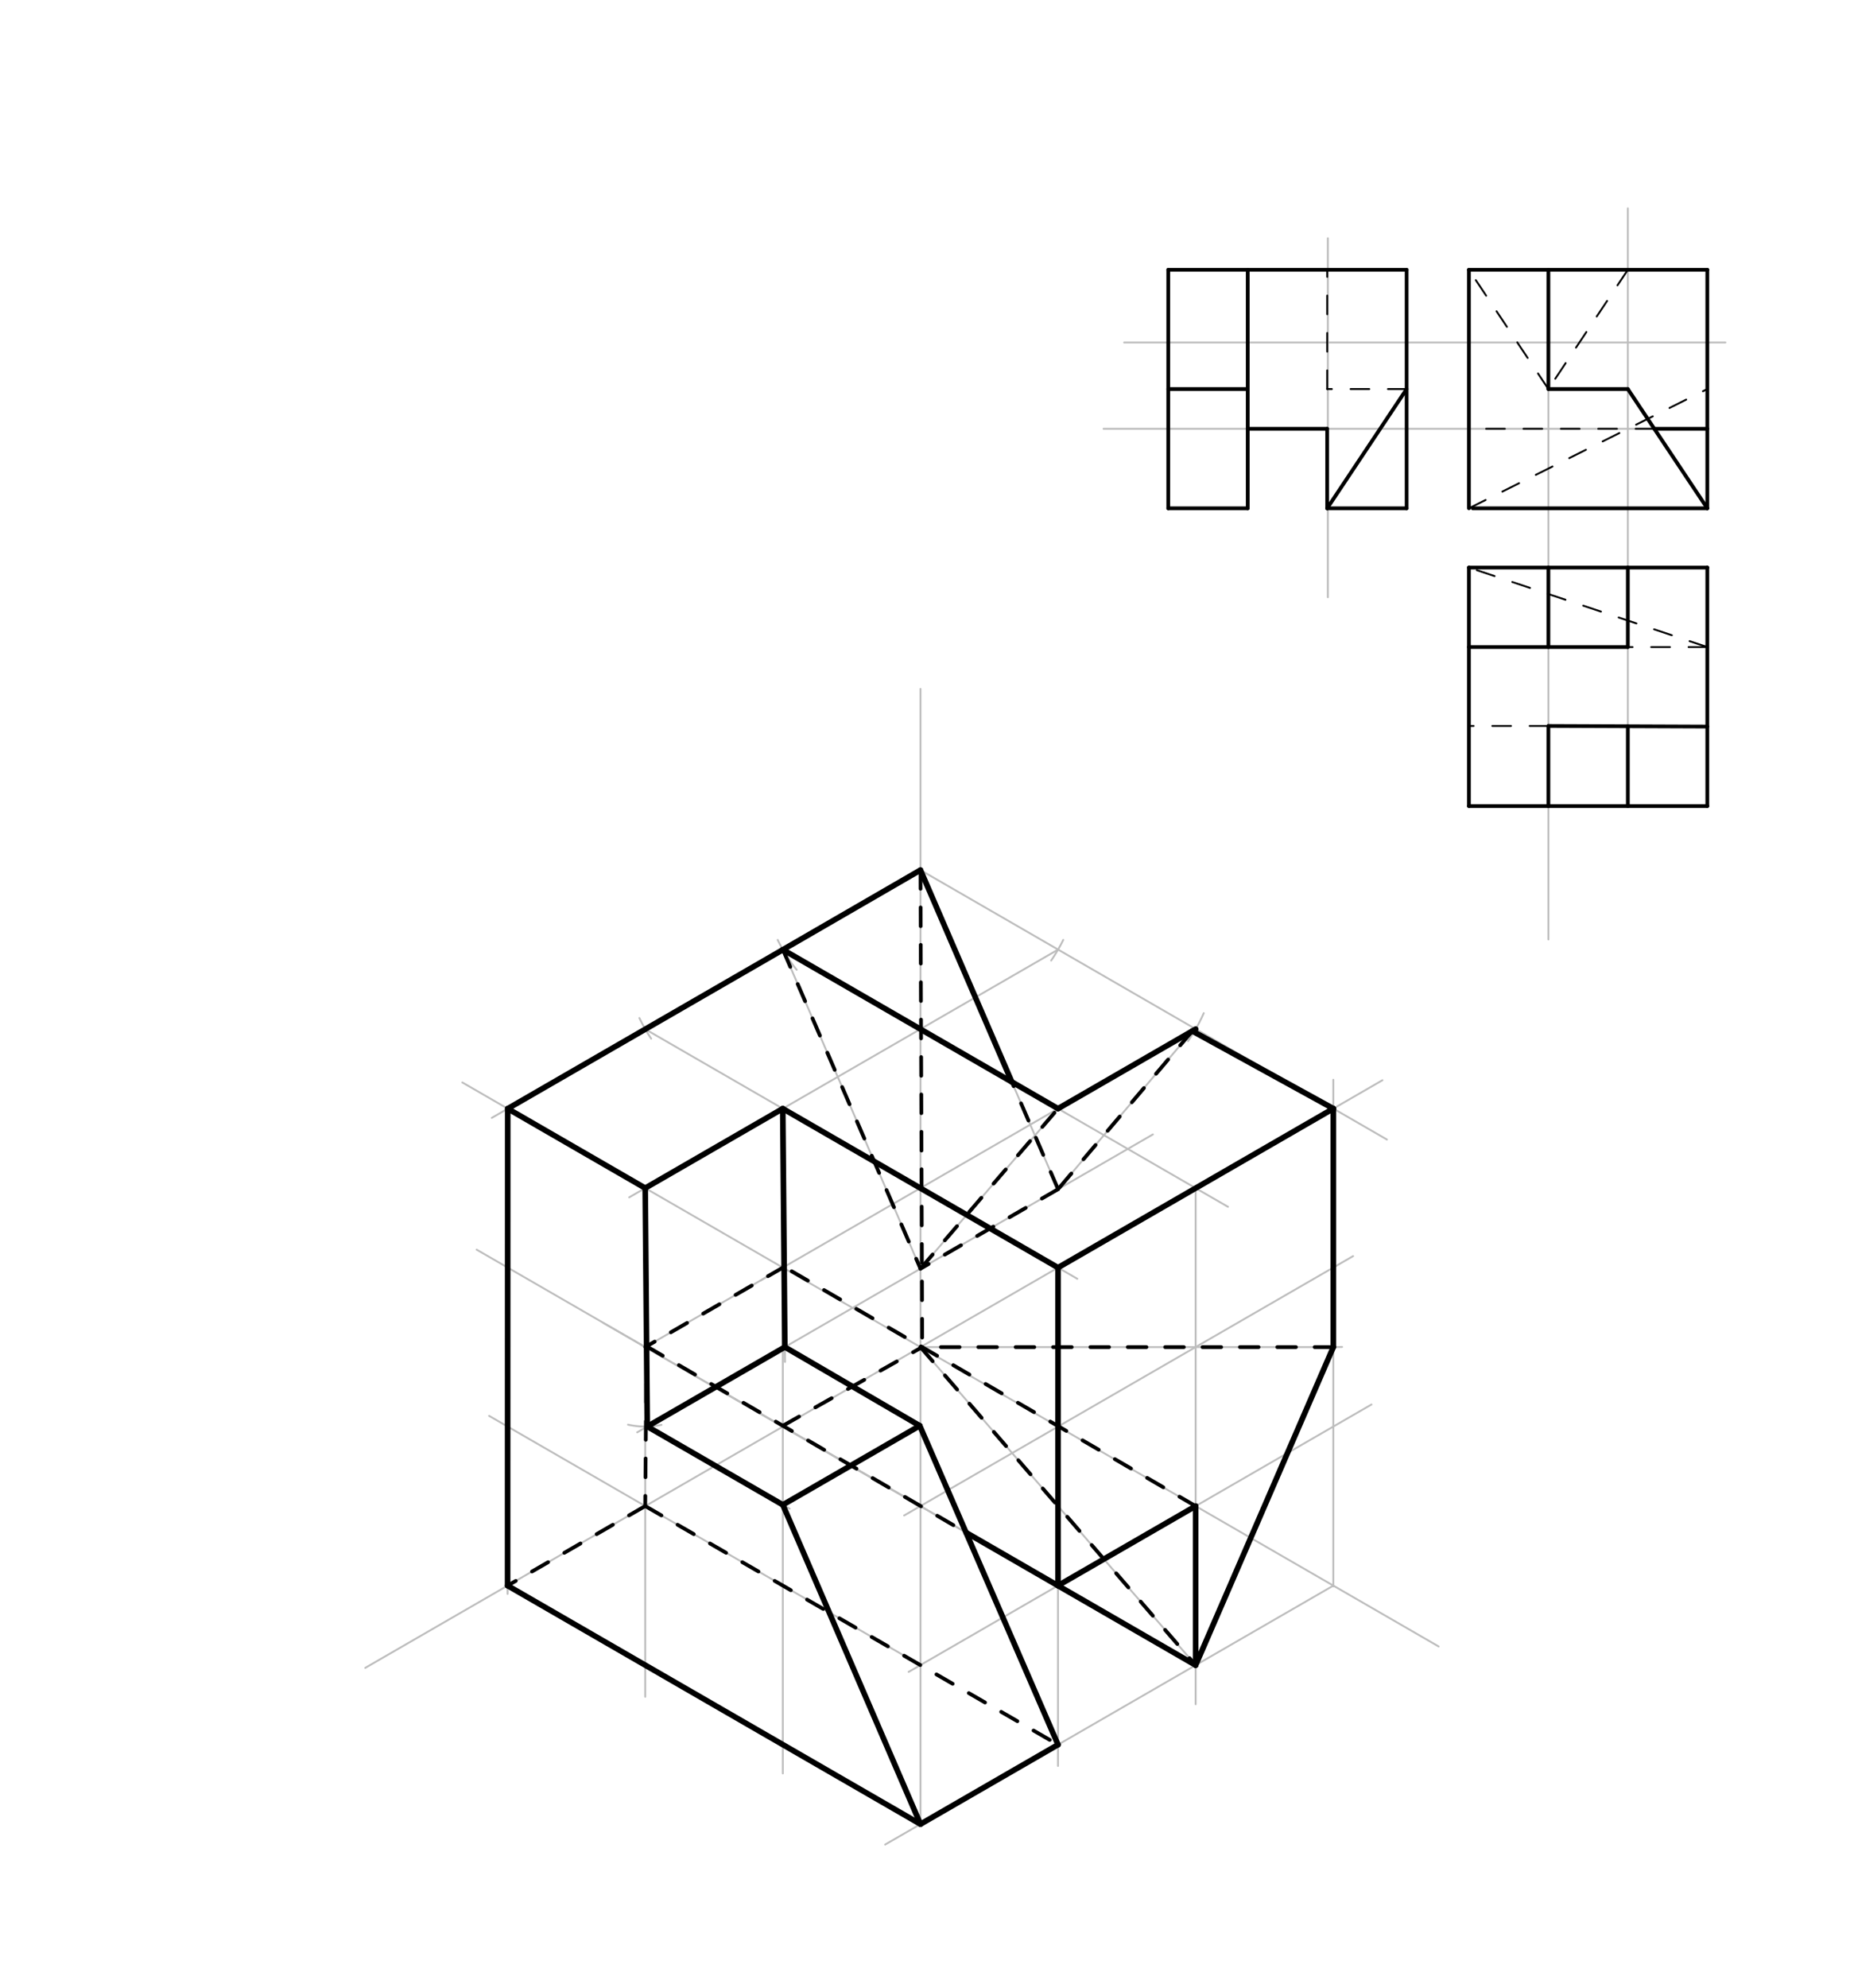 <svg xmlns="http://www.w3.org/2000/svg" class="svg--1it" height="100%" preserveAspectRatio="xMidYMid meet" viewBox="0 0 992.126 1062.992" width="100%"><defs><marker id="marker-arrow" markerHeight="16" markerUnits="userSpaceOnUse" markerWidth="24" orient="auto-start-reverse" refX="24" refY="4" viewBox="0 0 24 8"><path d="M 0 0 L 24 4 L 0 8 z" stroke="inherit"></path></marker></defs><g class="aux-layer--1FB"><g class="element--2qn"><line stroke="#BDBDBD" stroke-dasharray="none" stroke-linecap="round" stroke-width="1" x1="492.562" x2="492.562" y1="368.422" y2="720.422"></line></g><g class="element--2qn"><line stroke="#BDBDBD" stroke-dasharray="none" stroke-linecap="round" stroke-width="1" x1="492.562" x2="769.849" y1="720.422" y2="880.514"></line></g><g class="element--2qn"><line stroke="#BDBDBD" stroke-dasharray="none" stroke-linecap="round" stroke-width="1" x1="492.562" x2="195.453" y1="720.422" y2="891.958"></line></g><g class="element--2qn"><line stroke="#BDBDBD" stroke-dasharray="none" stroke-linecap="round" stroke-width="1" x1="786.062" x2="786.062" y1="258.281" y2="271.84"></line></g><g class="element--2qn"><line stroke="#BDBDBD" stroke-dasharray="none" stroke-linecap="round" stroke-width="1" x1="491.596" x2="263.175" y1="465.945" y2="597.823"></line></g><g class="element--2qn"><line stroke="#BDBDBD" stroke-dasharray="none" stroke-linecap="round" stroke-width="1" x1="271.624" x2="271.624" y1="592.863" y2="852.422"></line></g><g class="element--2qn"><line stroke="#BDBDBD" stroke-dasharray="none" stroke-linecap="round" stroke-width="1" x1="713.501" x2="473.654" y1="847.981" y2="986.457"></line></g><g class="element--2qn"><line stroke="#BDBDBD" stroke-dasharray="none" stroke-linecap="round" stroke-width="1" x1="492.563" x2="271.624" y1="975.54" y2="847.981"></line></g><g class="element--2qn"><line stroke="#BDBDBD" stroke-dasharray="none" stroke-linecap="round" stroke-width="1" x1="492.562" x2="742.19" y1="465.304" y2="609.426"></line></g><g class="element--2qn"><line stroke="#BDBDBD" stroke-dasharray="none" stroke-linecap="round" stroke-width="1" x1="713.501" x2="713.501" y1="848.422" y2="577.422"></line></g><g class="element--2qn"><line stroke="#BDBDBD" stroke-dasharray="none" stroke-linecap="round" stroke-width="1" x1="492.563" x2="492.563" y1="975.54" y2="720.422"></line></g><g class="element--2qn"><line stroke="#BDBDBD" stroke-dasharray="none" stroke-linecap="round" stroke-width="1" x1="492.563" x2="247.404" y1="720.422" y2="578.879"></line></g><g class="element--2qn"><line stroke="#BDBDBD" stroke-dasharray="none" stroke-linecap="round" stroke-width="1" x1="492.563" x2="739.771" y1="720.422" y2="577.696"></line></g><g class="element--2qn"><path d="M 568.958 502.659 A 85.039 85.039 0 0 1 562.498 513.685" fill="none" stroke="#BDBDBD" stroke-dasharray="none" stroke-linecap="round" stroke-width="1"></path></g><g class="element--2qn"><path d="M 644.161 541.811 A 85.039 85.039 0 0 1 635.713 556.823" fill="none" stroke="#BDBDBD" stroke-dasharray="none" stroke-linecap="round" stroke-width="1"></path></g><g class="element--2qn"><line stroke="#BDBDBD" stroke-dasharray="none" stroke-linecap="round" stroke-width="1" x1="913.622" x2="590.562" y1="229.321" y2="229.321"></line></g><g class="element--2qn"><line stroke="#BDBDBD" stroke-dasharray="none" stroke-linecap="round" stroke-width="1" x1="923.322" x2="601.562" y1="183.171" y2="183.171"></line></g><g class="element--2qn"><line stroke="#BDBDBD" stroke-dasharray="none" stroke-linecap="round" stroke-width="1" x1="710.562" x2="710.562" y1="127.422" y2="319.422"></line></g><g class="element--2qn"><line stroke="#BDBDBD" stroke-dasharray="none" stroke-linecap="round" stroke-width="1" x1="828.582" x2="828.582" y1="144.281" y2="502.422"></line></g><g class="element--2qn"><line stroke="#BDBDBD" stroke-dasharray="none" stroke-linecap="round" stroke-width="1" x1="871.102" x2="871.102" y1="431.08" y2="111.422"></line></g><g class="element--2qn"><path d="M 416.159 502.642 A 85.039 85.039 0 0 0 426.327 518.638" fill="none" stroke="#BDBDBD" stroke-dasharray="none" stroke-linecap="round" stroke-width="1"></path></g><g class="element--2qn"><path d="M 342.163 544.426 A 85.039 85.039 0 0 0 348.456 555.446" fill="none" stroke="#BDBDBD" stroke-dasharray="none" stroke-linecap="round" stroke-width="1"></path></g><g class="element--2qn"><line stroke="#BDBDBD" stroke-dasharray="none" stroke-linecap="round" stroke-width="1" x1="566.209" x2="336.696" y1="507.823" y2="640.333"></line></g><g class="element--2qn"><line stroke="#BDBDBD" stroke-dasharray="none" stroke-linecap="round" stroke-width="1" x1="639.855" x2="407.02" y1="550.343" y2="684.77"></line></g><g class="element--2qn"><line stroke="#BDBDBD" stroke-dasharray="none" stroke-linecap="round" stroke-width="1" x1="429.139" x2="657.125" y1="513.767" y2="645.395"></line></g><g class="element--2qn"><line stroke="#BDBDBD" stroke-dasharray="none" stroke-linecap="round" stroke-width="1" x1="345.27" x2="345.27" y1="635.383" y2="907.422"></line></g><g class="element--2qn"><line stroke="#BDBDBD" stroke-dasharray="none" stroke-linecap="round" stroke-width="1" x1="418.916" x2="418.916" y1="677.902" y2="948.422"></line></g><g class="element--2qn"><line stroke="#BDBDBD" stroke-dasharray="none" stroke-linecap="round" stroke-width="1" x1="345.306" x2="576.502" y1="550.405" y2="683.886"></line></g><g class="element--2qn"><line stroke="#BDBDBD" stroke-dasharray="none" stroke-linecap="round" stroke-width="1" x1="566.173" x2="566.173" y1="677.923" y2="944.422"></line></g><g class="element--2qn"><line stroke="#BDBDBD" stroke-dasharray="none" stroke-linecap="round" stroke-width="1" x1="639.819" x2="639.819" y1="635.403" y2="911.422"></line></g><g class="element--2qn"><line stroke="#BDBDBD" stroke-dasharray="none" stroke-linecap="round" stroke-width="1" x1="639.819" x2="486.229" y1="805.441" y2="894.116"></line></g><g class="element--2qn"><line stroke="#BDBDBD" stroke-dasharray="none" stroke-linecap="round" stroke-width="1" x1="639.819" x2="733.91" y1="805.441" y2="751.117"></line></g><g class="element--2qn"><line stroke="#BDBDBD" stroke-dasharray="none" stroke-linecap="round" stroke-width="1" x1="566.173" x2="724.081" y1="762.921" y2="671.753"></line></g><g class="element--2qn"><line stroke="#BDBDBD" stroke-dasharray="none" stroke-linecap="round" stroke-width="1" x1="566.173" x2="483.823" y1="762.921" y2="810.465"></line></g><g class="element--2qn"><line stroke="#BDBDBD" stroke-dasharray="none" stroke-linecap="round" stroke-width="1" x1="492.563" x2="261.724" y1="890.459" y2="757.184"></line></g><g class="element--2qn"><line stroke="#BDBDBD" stroke-dasharray="none" stroke-linecap="round" stroke-width="1" x1="492.563" x2="255.053" y1="805.42" y2="668.294"></line></g><g class="element--2qn"><path d="M 718.196 720.335 A 127.559 127.559 0 0 1 707.115 720.262" fill="none" stroke="#BDBDBD" stroke-dasharray="none" stroke-linecap="round" stroke-width="1"></path></g><g class="element--2qn"><path d="M 336.082 761.896 A 42.52 42.52 0 0 0 353.989 761.997" fill="none" stroke="#BDBDBD" stroke-dasharray="none" stroke-linecap="round" stroke-width="1"></path></g><g class="element--2qn"><line stroke="#BDBDBD" stroke-dasharray="none" stroke-linecap="round" stroke-width="1" x1="340.989" x2="616.946" y1="765.997" y2="606.673"></line></g><g class="element--2qn"><line stroke="#BDBDBD" stroke-dasharray="none" stroke-linecap="round" stroke-width="1" x1="418.88" x2="420.057" y1="592.884" y2="728.372"></line></g><g class="element--2qn"><line stroke="#BDBDBD" stroke-dasharray="none" stroke-linecap="round" stroke-width="1" x1="419.987" x2="491.841" y1="720.387" y2="761.871"></line></g><g class="element--2qn"><line stroke="#BDBDBD" stroke-dasharray="none" stroke-linecap="round" stroke-width="1" x1="346.377" x2="422.552" y1="762.886" y2="806.865"></line></g><g class="element--2qn"><line stroke="#BDBDBD" stroke-dasharray="none" stroke-linecap="round" stroke-width="1" x1="418.916" x2="492.184" y1="804.766" y2="762.465"></line></g><g class="element--2qn"><line stroke="#BDBDBD" stroke-dasharray="none" stroke-linecap="round" stroke-width="1" x1="492.184" x2="566.173" y1="762.465" y2="933.041"></line></g><g class="element--2qn"><line stroke="#BDBDBD" stroke-dasharray="none" stroke-linecap="round" stroke-width="1" x1="418.916" x2="492.563" y1="804.766" y2="975.54"></line></g><g class="element--2qn"><line stroke="#BDBDBD" stroke-dasharray="none" stroke-linecap="round" stroke-width="1" x1="566.173" x2="322.86" y1="847.96" y2="707.484"></line></g><g class="element--2qn"><line stroke="#BDBDBD" stroke-dasharray="none" stroke-linecap="round" stroke-width="1" x1="639.819" x2="382.057" y1="890.521" y2="741.702"></line></g><g class="element--2qn"><line stroke="#BDBDBD" stroke-dasharray="none" stroke-linecap="round" stroke-width="1" x1="419.615" x2="344.97" y1="677.499" y2="720.595"></line></g><g class="element--2qn"><line stroke="#BDBDBD" stroke-dasharray="none" stroke-linecap="round" stroke-width="1" x1="713.501" x2="492.563" y1="720.422" y2="720.422"></line></g><g class="element--2qn"><line stroke="#BDBDBD" stroke-dasharray="none" stroke-linecap="round" stroke-width="1" x1="639.819" x2="492.563" y1="890.521" y2="720.422"></line></g><g class="element--2qn"><line stroke="#BDBDBD" stroke-dasharray="none" stroke-linecap="round" stroke-width="1" x1="492.562" x2="418.952" y1="678.486" y2="507.886"></line></g><g class="element--2qn"><line stroke="#BDBDBD" stroke-dasharray="none" stroke-linecap="round" stroke-width="1" x1="492.562" x2="566.202" y1="465.304" y2="635.971"></line></g><g class="element--2qn"><line stroke="#BDBDBD" stroke-dasharray="none" stroke-linecap="round" stroke-width="1" x1="566.201" x2="638.051" y1="635.97" y2="551.385"></line></g><g class="element--2qn"><line stroke="#BDBDBD" stroke-dasharray="none" stroke-linecap="round" stroke-width="1" x1="566.173" x2="492.562" y1="592.884" y2="678.486"></line></g></g><g class="main-layer--3Vd"><g class="element--2qn"><line stroke="#000000" stroke-dasharray="none" stroke-linecap="round" stroke-width="2" x1="786.062" x2="913.622" y1="144.281" y2="144.281"></line></g><g class="element--2qn"><line stroke="#000000" stroke-dasharray="none" stroke-linecap="round" stroke-width="2" x1="913.622" x2="913.622" y1="144.281" y2="271.84"></line></g><g class="element--2qn"><line stroke="#000000" stroke-dasharray="none" stroke-linecap="round" stroke-width="2" x1="786.062" x2="786.062" y1="144.281" y2="271.84"></line></g><g class="element--2qn"><line stroke="#000000" stroke-dasharray="none" stroke-linecap="round" stroke-width="2" x1="913.622" x2="788.062" y1="271.84" y2="271.84"></line></g><g class="element--2qn"><line stroke="#000000" stroke-dasharray="none" stroke-linecap="round" stroke-width="2" x1="786.062" x2="913.622" y1="303.521" y2="303.521"></line></g><g class="element--2qn"><line stroke="#000000" stroke-dasharray="none" stroke-linecap="round" stroke-width="2" x1="752.729" x2="752.729" y1="271.84" y2="144.281"></line></g><g class="element--2qn"><line stroke="#000000" stroke-dasharray="none" stroke-linecap="round" stroke-width="2" x1="913.622" x2="913.622" y1="303.521" y2="431.08"></line></g><g class="element--2qn"><line stroke="#000000" stroke-dasharray="none" stroke-linecap="round" stroke-width="2" x1="786.062" x2="786.062" y1="303.521" y2="431.08"></line></g><g class="element--2qn"><line stroke="#000000" stroke-dasharray="none" stroke-linecap="round" stroke-width="2" x1="913.622" x2="786.062" y1="431.08" y2="431.08"></line></g><g class="element--2qn"><line stroke="#000000" stroke-dasharray="none" stroke-linecap="round" stroke-width="2" x1="752.729" x2="625.17" y1="144.281" y2="144.281"></line></g><g class="element--2qn"><line stroke="#000000" stroke-dasharray="none" stroke-linecap="round" stroke-width="2" x1="625.17" x2="625.17" y1="144.281" y2="271.84"></line></g><g class="element--2qn"><line stroke="#000000" stroke-dasharray="none" stroke-linecap="round" stroke-width="2" x1="625.17" x2="667.69" y1="271.84" y2="271.84"></line></g><g class="element--2qn"><line stroke="#000000" stroke-dasharray="none" stroke-linecap="round" stroke-width="2" x1="752.729" x2="710.209" y1="271.84" y2="271.84"></line></g><g class="element--2qn"><line stroke="#000000" stroke-dasharray="none" stroke-linecap="round" stroke-width="2" x1="710.209" x2="710.209" y1="271.84" y2="229.321"></line></g><g class="element--2qn"><line stroke="#000000" stroke-dasharray="none" stroke-linecap="round" stroke-width="2" x1="667.69" x2="667.69" y1="271.84" y2="229.321"></line></g><g class="element--2qn"><line stroke="#000000" stroke-dasharray="none" stroke-linecap="round" stroke-width="2" x1="710.209" x2="667.69" y1="229.321" y2="229.321"></line></g><g class="element--2qn"><line stroke="#000000" stroke-dasharray="none" stroke-linecap="round" stroke-width="2" x1="667.69" x2="667.69" y1="229.321" y2="144.281"></line></g><g class="element--2qn"><line stroke="#000000" stroke-dasharray="none" stroke-linecap="round" stroke-width="2" x1="667.69" x2="625.17" y1="208.061" y2="208.061"></line></g><g class="element--2qn"><line stroke="#000000" stroke-dasharray="none" stroke-linecap="round" stroke-width="2" x1="752.729" x2="710.209" y1="208.061" y2="271.84"></line></g><g class="element--2qn"><line stroke="#000000" stroke-dasharray="none" stroke-linecap="round" stroke-width="2" x1="828.582" x2="828.582" y1="144.281" y2="208.061"></line></g><g class="element--2qn"><line stroke="#000000" stroke-dasharray="none" stroke-linecap="round" stroke-width="2" x1="828.582" x2="871.102" y1="208.061" y2="208.061"></line></g><g class="element--2qn"><line stroke="#000000" stroke-dasharray="none" stroke-linecap="round" stroke-width="2" x1="871.102" x2="913.622" y1="208.061" y2="271.84"></line></g><g class="element--2qn"><line stroke="#000000" stroke-dasharray="none" stroke-linecap="round" stroke-width="2" x1="913.622" x2="885.275" y1="229.321" y2="229.321"></line></g><g class="element--2qn"><line stroke="#000000" stroke-dasharray="none" stroke-linecap="round" stroke-width="2" x1="786.062" x2="871.102" y1="346.041" y2="346.041"></line></g><g class="element--2qn"><line stroke="#000000" stroke-dasharray="none" stroke-linecap="round" stroke-width="2" x1="871.102" x2="871.102" y1="346.041" y2="303.521"></line></g><g class="element--2qn"><line stroke="#000000" stroke-dasharray="none" stroke-linecap="round" stroke-width="2" x1="828.582" x2="828.582" y1="303.521" y2="346.041"></line></g><g class="element--2qn"><line stroke="#000000" stroke-dasharray="none" stroke-linecap="round" stroke-width="2" x1="828.582" x2="828.582" y1="431.08" y2="388.227"></line></g><g class="element--2qn"><line stroke="#000000" stroke-dasharray="none" stroke-linecap="round" stroke-width="2" x1="828.582" x2="913.622" y1="388.227" y2="388.56"></line></g><g class="element--2qn"><line stroke="#000000" stroke-dasharray="none" stroke-linecap="round" stroke-width="2" x1="871.102" x2="871.102" y1="431.08" y2="388.394"></line></g><g class="element--2qn"><line stroke="#000000" stroke-dasharray="10" stroke-linecap="round" stroke-width="1" x1="752.729" x2="710.209" y1="208.061" y2="208.061"></line></g><g class="element--2qn"><line stroke="#000000" stroke-dasharray="10" stroke-linecap="round" stroke-width="1" x1="710.209" x2="710.209" y1="208.061" y2="144.281"></line></g><g class="element--2qn"><line stroke="#000000" stroke-dasharray="10" stroke-linecap="round" stroke-width="1" x1="871.102" x2="828.582" y1="144.281" y2="208.061"></line></g><g class="element--2qn"><line stroke="#000000" stroke-dasharray="10" stroke-linecap="round" stroke-width="1" x1="828.582" x2="786.062" y1="208.061" y2="144.281"></line></g><g class="element--2qn"><line stroke="#000000" stroke-dasharray="10" stroke-linecap="round" stroke-width="1" x1="885.275" x2="786.062" y1="229.321" y2="229.321"></line></g><g class="element--2qn"><line stroke="#000000" stroke-dasharray="10" stroke-linecap="round" stroke-width="1" x1="786.062" x2="913.622" y1="271.84" y2="208.061"></line></g><g class="element--2qn"><line stroke="#000000" stroke-dasharray="10" stroke-linecap="round" stroke-width="1" x1="913.622" x2="871.102" y1="346.041" y2="346.041"></line></g><g class="element--2qn"><line stroke="#000000" stroke-dasharray="10" stroke-linecap="round" stroke-width="1" x1="913.622" x2="786.062" y1="346.041" y2="303.521"></line></g><g class="element--2qn"><line stroke="#000000" stroke-dasharray="10" stroke-linecap="round" stroke-width="1" x1="828.582" x2="786.062" y1="388.227" y2="388.227"></line></g><g class="element--2qn"><line stroke="#000000" stroke-dasharray="none" stroke-linecap="round" stroke-width="3" x1="345.27" x2="271.696" y1="635.383" y2="592.904"></line></g><g class="element--2qn"><line stroke="#000000" stroke-dasharray="none" stroke-linecap="round" stroke-width="3" x1="271.696" x2="418.952" y1="592.904" y2="507.886"></line></g><g class="element--2qn"><line stroke="#000000" stroke-dasharray="none" stroke-linecap="round" stroke-width="3" x1="418.952" x2="566.173" y1="507.886" y2="592.884"></line></g><g class="element--2qn"><line stroke="#000000" stroke-dasharray="none" stroke-linecap="round" stroke-width="3" x1="566.173" x2="639.855" y1="592.884" y2="550.343"></line></g><g class="element--2qn"><line stroke="#000000" stroke-dasharray="none" stroke-linecap="round" stroke-width="3" x1="638.051" x2="713.501" y1="551.385" y2="592.863"></line></g><g class="element--2qn"><line stroke="#000000" stroke-dasharray="none" stroke-linecap="round" stroke-width="3" x1="713.501" x2="566.173" y1="592.863" y2="677.923"></line></g><g class="element--2qn"><line stroke="#000000" stroke-dasharray="none" stroke-linecap="round" stroke-width="3" x1="566.173" x2="418.88" y1="677.923" y2="592.884"></line></g><g class="element--2qn"><line stroke="#000000" stroke-dasharray="none" stroke-linecap="round" stroke-width="3" x1="418.88" x2="345.27" y1="592.884" y2="635.383"></line></g><g class="element--2qn"><line stroke="#000000" stroke-dasharray="none" stroke-linecap="round" stroke-width="3" x1="713.501" x2="713.501" y1="592.863" y2="720.422"></line></g><g class="element--2qn"><line stroke="#000000" stroke-dasharray="none" stroke-linecap="round" stroke-width="3" x1="713.501" x2="639.819" y1="720.422" y2="890.521"></line></g><g class="element--2qn"><line stroke="#000000" stroke-dasharray="none" stroke-linecap="round" stroke-width="3" x1="639.819" x2="639.819" y1="890.521" y2="805.441"></line></g><g class="element--2qn"><line stroke="#000000" stroke-dasharray="none" stroke-linecap="round" stroke-width="3" x1="639.819" x2="566.173" y1="805.441" y2="847.96"></line></g><g class="element--2qn"><line stroke="#000000" stroke-dasharray="none" stroke-linecap="round" stroke-width="3" x1="566.173" x2="566.173" y1="847.96" y2="677.923"></line></g><g class="element--2qn"><line stroke="#000000" stroke-dasharray="none" stroke-linecap="round" stroke-width="3" x1="271.696" x2="271.624" y1="592.904" y2="847.981"></line></g><g class="element--2qn"><line stroke="#000000" stroke-dasharray="none" stroke-linecap="round" stroke-width="3" x1="271.624" x2="492.563" y1="847.981" y2="975.54"></line></g><g class="element--2qn"><line stroke="#000000" stroke-dasharray="none" stroke-linecap="round" stroke-width="3" x1="492.563" x2="566.173" y1="975.54" y2="933.041"></line></g><g class="element--2qn"><line stroke="#000000" stroke-dasharray="none" stroke-linecap="round" stroke-width="3" x1="345.27" x2="346.377" y1="635.383" y2="762.886"></line></g><g class="element--2qn"><line stroke="#000000" stroke-dasharray="none" stroke-linecap="round" stroke-width="3" x1="418.88" x2="419.987" y1="592.884" y2="720.387"></line></g><g class="element--2qn"><line stroke="#000000" stroke-dasharray="none" stroke-linecap="round" stroke-width="3" x1="419.987" x2="346.377" y1="720.387" y2="762.886"></line></g><g class="element--2qn"><line stroke="#000000" stroke-dasharray="none" stroke-linecap="round" stroke-width="3" x1="346.377" x2="418.916" y1="762.886" y2="804.766"></line></g><g class="element--2qn"><line stroke="#000000" stroke-dasharray="none" stroke-linecap="round" stroke-width="3" x1="418.916" x2="492.563" y1="804.766" y2="975.54"></line></g><g class="element--2qn"><line stroke="#000000" stroke-dasharray="none" stroke-linecap="round" stroke-width="3" x1="419.987" x2="492.184" y1="720.387" y2="762.465"></line></g><g class="element--2qn"><line stroke="#000000" stroke-dasharray="none" stroke-linecap="round" stroke-width="3" x1="492.184" x2="566.173" y1="762.465" y2="933.041"></line></g><g class="element--2qn"><line stroke="#000000" stroke-dasharray="none" stroke-linecap="round" stroke-width="3" x1="492.184" x2="418.916" y1="762.465" y2="804.766"></line></g><g class="element--2qn"><line stroke="#000000" stroke-dasharray="none" stroke-linecap="round" stroke-width="3" x1="566.137" x2="516.962" y1="847.981" y2="819.59"></line></g><g class="element--2qn"><line stroke="#000000" stroke-dasharray="none" stroke-linecap="round" stroke-width="3" x1="639.819" x2="566.137" y1="890.521" y2="847.981"></line></g><g class="element--2qn"><line stroke="#000000" stroke-dasharray="none" stroke-linecap="round" stroke-width="3" x1="492.562" x2="418.952" y1="465.304" y2="507.886"></line></g><g class="element--2qn"><line stroke="#000000" stroke-dasharray="none" stroke-linecap="round" stroke-width="3" x1="492.562" x2="541.452" y1="465.304" y2="578.611"></line></g><g class="element--2qn"><line stroke="#000000" stroke-dasharray="10" stroke-linecap="round" stroke-width="2" x1="418.952" x2="492.563" y1="507.886" y2="678.486"></line></g><g class="element--2qn"><line stroke="#000000" stroke-dasharray="10" stroke-linecap="round" stroke-width="2" x1="492.562" x2="566.173" y1="678.486" y2="592.884"></line></g><g class="element--2qn"><line stroke="#000000" stroke-dasharray="10" stroke-linecap="round" stroke-width="2" x1="638.051" x2="566.201" y1="551.385" y2="635.97"></line></g><g class="element--2qn"><line stroke="#000000" stroke-dasharray="10" stroke-linecap="round" stroke-width="2" x1="566.201" x2="492.562" y1="635.97" y2="678.486"></line></g><g class="element--2qn"><line stroke="#000000" stroke-dasharray="10" stroke-linecap="round" stroke-width="2" x1="566.201" x2="541.452" y1="635.97" y2="578.611"></line></g><g class="element--2qn"><line stroke="#000000" stroke-dasharray="10" stroke-linecap="round" stroke-width="2" x1="713.501" x2="492.563" y1="720.422" y2="720.422"></line></g><g class="element--2qn"><line stroke="#000000" stroke-dasharray="10" stroke-linecap="round" stroke-width="2" x1="492.563" x2="639.819" y1="720.422" y2="890.521"></line></g><g class="element--2qn"><line stroke="#000000" stroke-dasharray="10" stroke-linecap="round" stroke-width="2" x1="639.819" x2="419.615" y1="805.441" y2="677.499"></line></g><g class="element--2qn"><line stroke="#000000" stroke-dasharray="10" stroke-linecap="round" stroke-width="2" x1="419.615" x2="345.27" y1="677.499" y2="720.422"></line></g><g class="element--2qn"><line stroke="#000000" stroke-dasharray="10" stroke-linecap="round" stroke-width="2" x1="346.005" x2="516.962" y1="719.998" y2="819.59"></line></g><g class="element--2qn"><line stroke="#000000" stroke-dasharray="10" stroke-linecap="round" stroke-width="2" x1="346.005" x2="345.27" y1="719.998" y2="805.42"></line></g><g class="element--2qn"><line stroke="#000000" stroke-dasharray="10" stroke-linecap="round" stroke-width="2" x1="345.27" x2="566.173" y1="805.42" y2="933.041"></line></g><g class="element--2qn"><line stroke="#000000" stroke-dasharray="10" stroke-linecap="round" stroke-width="2" x1="345.27" x2="271.624" y1="805.42" y2="847.981"></line></g><g class="element--2qn"><line stroke="#000000" stroke-dasharray="10" stroke-linecap="round" stroke-width="2" x1="418.916" x2="493.491" y1="762.473" y2="720.422"></line></g><g class="element--2qn"><line stroke="#000000" stroke-dasharray="10" stroke-linecap="round" stroke-width="2" x1="492.562" x2="493.491" y1="465.304" y2="720.422"></line></g></g><g class="snaps-layer--2PT"></g><g class="temp-layer--rAP"></g></svg>